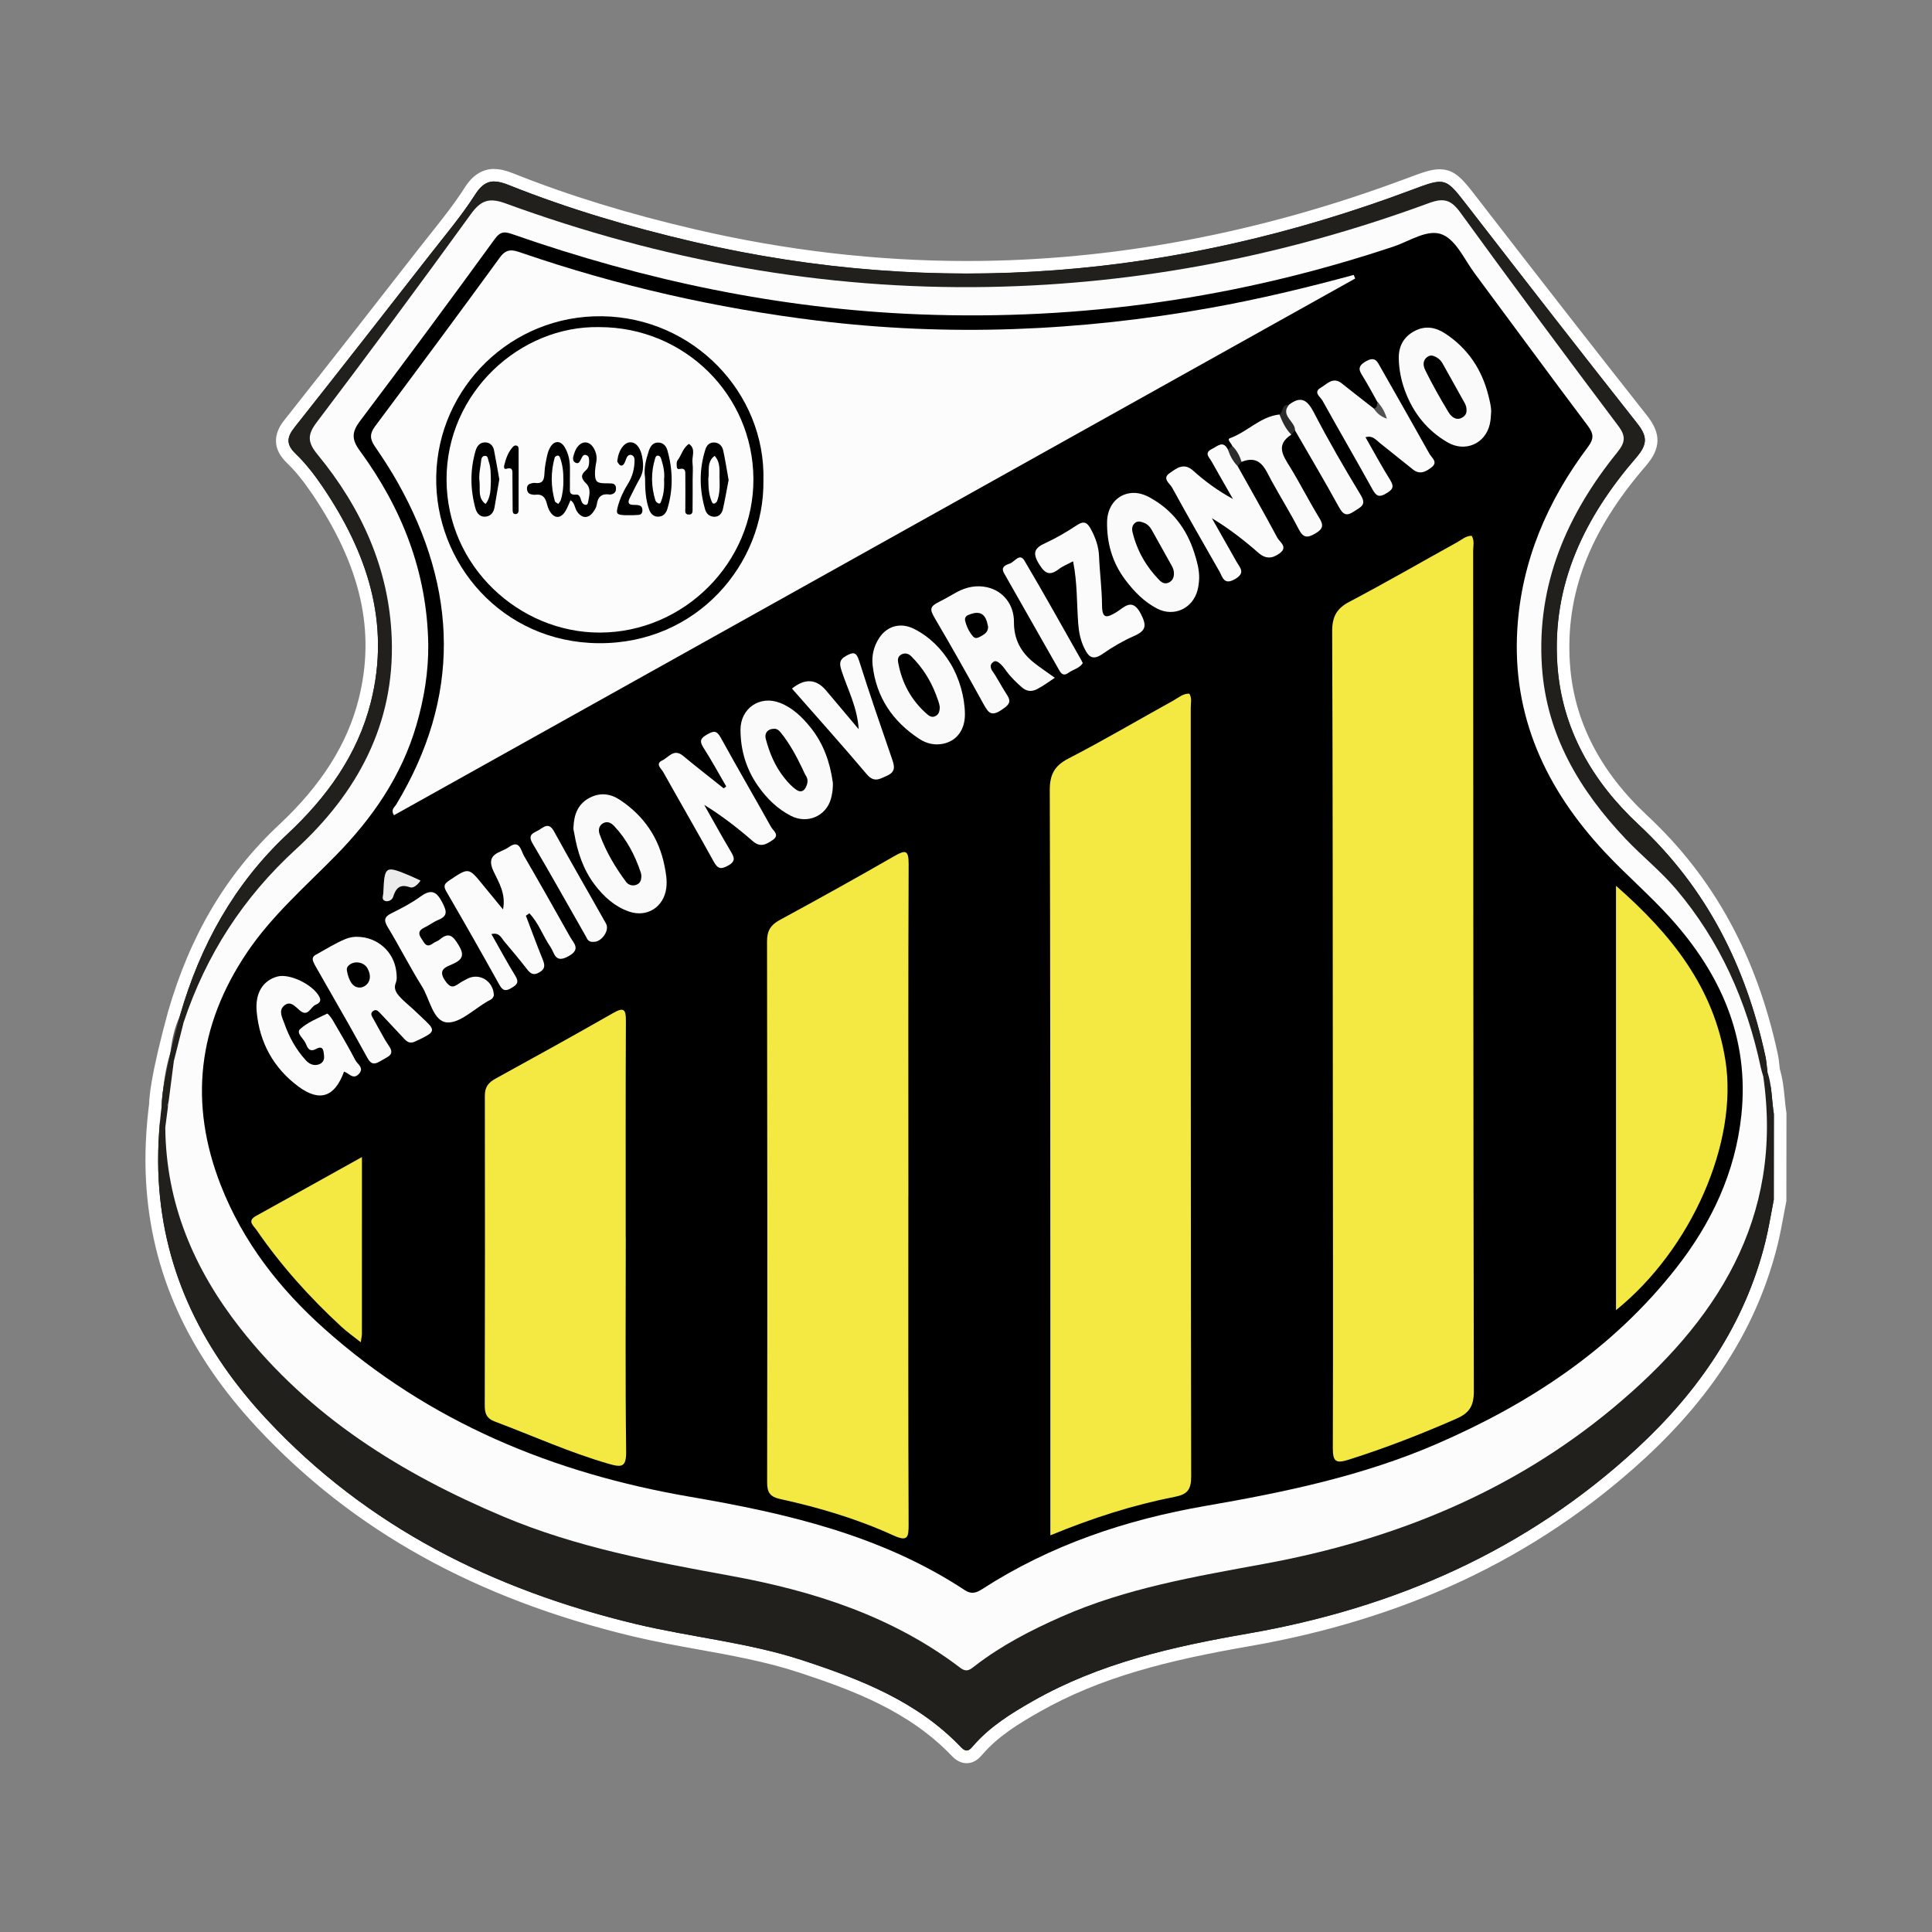 <?xml version="1.0" encoding="UTF-8"?>
<svg id="Camada_1" data-name="Camada 1" xmlns="http://www.w3.org/2000/svg" viewBox="0 0 610 610">
  <rect x="0" y="0" width="610" height="610" fill="#808080" stroke="none"/>
  <defs>
    <style>
      .cls-1, .cls-2, .cls-3, .cls-4, .cls-5, .cls-6, .cls-7, .cls-8, .cls-9, .cls-10, .cls-11, .cls-12, .cls-13 {
        stroke-width: 0px;
      }

      .cls-2 {
        fill: #61605f;
      }

      .cls-3 {
        fill: #2d2d2d;
      }

      .cls-4 {
        fill: #fff;
      }

      .cls-5 {
        fill: #f4e843;
      }

      .cls-6 {
        fill: #fafafa;
      }

      .cls-7 {
        fill: #21201d;
      }

      .cls-8 {
        fill: #2c2c2c;
      }

      .cls-9 {
        fill: #ebebeb;
      }

      .cls-10 {
        fill: #fbfbfb;
      }

      .cls-11 {
        fill: #5b5a58;
      }

      .cls-12 {
        fill: #525252;
      }

      .cls-13 {
        fill: #fcfcfc;
      }
    </style>
  </defs>
  <g>
    <g>
      <path class="cls-7" d="M305.21,554.67c-1.1,0-2.14-.53-3.18-1.61-13.83-14.51-31.97-21.29-49.36-27-10.32-3.38-21.2-5.35-31.73-7.24-6.82-1.23-13.86-2.5-20.74-4.15-49.15-11.79-87.59-33.14-117.52-65.26-21.66-23.25-32.97-48.29-34.57-76.53-.45-7.93-.09-16.2,1.1-25.28l.34-2.57,2.4.98c3.89,1.58,3.6,4.82,3.43,6.76-.06.72-.12,1.41,0,1.86l.06.24v.25c.21,21.81,7.35,41.64,21.84,60.62,18.45,24.16,43.42,42.66,78.56,58.22,23.16,10.25,48.1,15.45,71.6,19.53,31.57,5.49,55.53,14.56,75.38,28.54,1,.7,1.8,1.03,2.51,1.03s1.45-.31,2.37-.97c19.81-14.3,43.59-23.37,74.85-28.56,36.13-6,64.15-14.7,88.17-27.39,27.46-14.51,48.16-31.47,63.28-51.85,14.93-20.13,21.67-40.71,20.61-62.89-.05-1.08-.25-2.19-.46-3.37-.47-2.66-1.01-5.68.23-8.81l.04-.11.06-.11c.7-1.28,1.77-2.12,3.1-2.44l1.8-.43.57,1.76c.98,3.02,1.27,6.08,1.55,9.05.15,1.56.29,3.04.53,4.52l.02.16-.03,27.41-.04.19c-.27,1.38-.53,2.75-.78,4.13-.55,3-1.12,6.09-1.87,9.13-6.08,24.61-19.51,46.27-41.06,66.23-33.61,31.1-74.19,50.43-124.08,59.08-25.99,4.51-47.34,9.81-67.05,21.02-6.39,3.63-13.05,7.67-18.2,13.56l-.16.18c-.79.91-1.88,2.16-3.58,2.16Z"/>
      <path class="cls-4" d="M558.06,338.48c1.4,4.31,1.31,8.85,2.01,13.27-.01,9.02-.02,18.04-.03,27.06-.87,4.39-1.56,8.83-2.63,13.17-6.44,26.1-21.07,47.27-40.48,65.24-34.88,32.28-76.59,50.52-123.07,58.58-23.52,4.08-46.67,9.29-67.7,21.25-6.82,3.88-13.48,7.99-18.72,13.98-.73.83-1.38,1.66-2.23,1.66-.49,0-1.05-.28-1.73-.99-13.8-14.48-31.75-21.47-50.19-27.52-17.15-5.62-35.17-7.25-52.62-11.44-44.81-10.75-84.72-30.54-116.53-64.68-19.76-21.21-32.37-45.84-34.03-75.28-.47-8.32,0-16.63,1.09-24.9,3.72,1.51,1.6,4.82,2.25,7.27.21,23.19,8.31,43.57,22.25,61.81,20.79,27.22,48.45,45.16,79.34,58.83,23.05,10.21,47.41,15.39,72.07,19.67,26.63,4.63,52.15,12.41,74.57,28.2,1.3.91,2.47,1.4,3.66,1.4s2.27-.44,3.54-1.35c22.14-15.98,47.51-23.81,74.01-28.21,30.91-5.13,60.92-12.88,88.78-27.6,24.86-13.13,47.05-29.64,63.96-52.43,14.09-19,22.16-40.1,21-64.18-.18-3.78-1.89-7.52-.37-11.35.4-.74.98-1.25,1.81-1.45M560.73,333.73l-3.6.86c-1.9.45-3.42,1.64-4.39,3.43l-.12.21-.09.23c-1.45,3.66-.83,7.12-.34,9.9.2,1.11.39,2.16.43,3.12,1.04,21.71-5.57,41.86-20.21,61.6-14.94,20.14-35.42,36.91-62.61,51.28-23.83,12.59-51.65,21.23-87.57,27.19-31.57,5.24-55.63,14.43-75.69,28.91-.61.44-1.02.59-1.2.59-.1,0-.48-.05-1.36-.67-20.11-14.16-44.32-23.33-76.19-28.87-23.38-4.06-48.18-9.23-71.14-19.39-34.82-15.42-59.54-33.72-77.78-57.6-14.22-18.62-21.23-38.05-21.43-59.42v-.5s-.13-.48-.13-.48c-.02-.17.03-.77.06-1.17.17-1.99.58-6.64-4.67-8.78l-4.8-1.95-.67,5.14c-1.21,9.2-1.57,17.59-1.12,25.65,1.63,28.73,13.11,54.18,35.1,77.78,30.21,32.42,68.97,53.96,118.52,65.85,6.93,1.66,14,2.94,20.85,4.17,10.46,1.89,21.27,3.84,31.46,7.18,17.15,5.62,35.03,12.3,48.54,26.48,1.41,1.48,2.97,2.23,4.62,2.23,2.61,0,4.16-1.78,5.08-2.85l.15-.17c4.94-5.65,11.45-9.59,17.68-13.13,19.46-11.07,40.62-16.31,66.4-20.79,24.16-4.19,46.67-11.1,66.89-20.52,21.4-9.98,40.99-23.12,58.21-39.06,21.85-20.22,35.48-42.21,41.65-67.22.76-3.08,1.34-6.21,1.9-9.23.25-1.38.51-2.75.78-4.12l.08-.38v-.39s.03-27.06.03-27.06v-.32s-.05-.31-.05-.31c-.23-1.41-.36-2.86-.51-4.39-.29-3.07-.6-6.25-1.64-9.48l-1.14-3.52h0Z"/>
    </g>
    <g>
      <path class="cls-7" d="M51.63,352.44c-.71,0-1.37-.33-1.81-.91-1.69-2.21.05-12.8,5.15-31.49,6.89-23.88,18.17-42.9,34.5-58.17,13.63-12.74,22.04-26.05,25.73-40.68,5.54-22,.79-43.08-14.94-66.33-2.84-4.19-5.53-7.5-8.24-10.11-4.64-4.47-2.83-8.14-.46-11.14,14.68-18.53,29.47-37.5,42.53-54.24,1.13-1.46,2.29-2.9,3.44-4.35,3.74-4.71,7.61-9.57,10.85-14.65,2.2-3.45,4.65-5.06,7.69-5.06,1.53,0,3.19.39,5.39,1.27,17.46,6.97,36.38,12.79,57.84,17.78,28.52,6.63,57.46,10,85.99,10,46.16,0,93.09-8.81,139.5-26.18l.16-.06c4.52-1.69,7.25-2.71,9.6-2.71,3.92,0,5.9,2.56,10.23,8.15l.26.34c20.86,26.96,37.84,48.73,53.46,68.51,3.96,5.01,3.86,8.52-.35,13.39-17.95,20.76-25.93,41.68-24.4,63.95,1.26,18.31,9.67,34.84,25,49.14,20.74,19.33,34.03,43.62,40.65,74.25.26,1.21.38,2.41.5,3.57.05.51.1,1.02.17,1.52l.12.95-2.79,2.89-1.14-.3c-3.34-.89-3.7-3.8-3.89-5.36-.04-.34-.08-.67-.15-.99-4.32-19.42-12.39-36.44-23.98-50.6-3.44-4.2-7.43-8.07-11.3-11.82-2.58-2.5-5.25-5.09-7.77-7.78-13.18-14.11-21.12-28.75-24.27-44.77-3.49-17.74-1.14-35.86,7-53.85,4.19-9.27,9.41-17.69,15.51-25.02,1.97-2.37,1.97-3.72.02-6.29-8.2-10.78-16.35-21.87-24.24-32.6-7.64-10.39-15.54-21.13-23.46-31.57l-.13-.17c-2.6-3.43-3.3-4.23-4.26-4.23s-2.48.52-4.92,1.38c-26.94,9.5-53.72,16.39-79.61,20.48-13.76,2.18-29.8,4.51-45.94,4.7-2.23.03-4.43.24-6.76.48-2.48.25-5.05.5-7.65.5-42.29-.05-84.41-6.1-125.24-17.98-8.63-2.51-17.8-5.27-26.74-8.88-1.08-.44-2-.65-2.81-.65-1.09,0-2.45.33-4.22,2.78-10.87,15.11-22.18,30.27-33.12,44.94-5.11,6.85-10.23,13.71-15.31,20.58-1.96,2.64-1.82,4.27.6,7.24,10.39,12.75,17.64,27.71,21.57,44.48,4.7,20.05,1.46,39.54-9.89,59.6-3.92,6.93-8.93,13.45-14.9,19.39-1.38,1.38-2.77,2.74-4.17,4.1-4.22,4.13-8.58,8.41-12.51,12.92-7.79,8.96-14.11,19.78-20.51,35.1-.18.44-.34.9-.5,1.37-.54,1.57-1.19,3.47-2.86,4.86-.56,6.94-1.65,13.73-3.08,19.22-2.36,9.1-4.03,9.1-5.13,9.1Z"/>
      <path class="cls-4" d="M156.05,57.33c1.36,0,2.88.42,4.65,1.13,18.88,7.54,38.32,13.26,58.13,17.87,29.06,6.76,57.87,10.05,86.44,10.05,47.37,0,94.08-9.04,140.2-26.31,4.42-1.66,7.05-2.65,9.06-2.65,3.01,0,4.65,2.21,8.91,7.71,17.73,22.91,35.52,45.78,53.47,68.52,3.21,4.07,3.41,6.55-.29,10.84-16.15,18.68-26.64,39.81-24.89,65.39,1.4,20.41,11.18,36.99,25.63,50.46,21.58,20.12,33.94,44.86,40.06,73.21.35,1.61.43,3.28.64,4.92-.44.45-.87.9-1.31,1.35-2.58-.69-2.21-3.08-2.61-4.85-4.22-19.01-12.01-36.33-24.39-51.43-5.82-7.1-12.9-13.01-19.15-19.7-11.7-12.53-20.44-26.85-23.77-43.79-3.58-18.18-.76-35.79,6.86-52.64,4-8.85,9.02-17.11,15.22-24.57,2.63-3.17,2.5-5.58.07-8.78-16.13-21.22-31.59-42.93-47.7-64.17-2.82-3.72-3.9-5.19-5.98-5.19-1.28,0-2.93.56-5.59,1.5-25.83,9.11-52.21,16.12-79.26,20.39-15.12,2.39-30.29,4.5-45.65,4.68-4.8.06-9.55.98-14.39.98-.01,0-.03,0-.04,0-42.4-.05-83.93-6.05-124.64-17.9-8.96-2.61-17.89-5.31-26.55-8.82-1.31-.53-2.48-.8-3.56-.8-2.27,0-4.1,1.19-5.84,3.61-15.86,22.04-32.26,43.68-48.42,65.5-2.79,3.77-2,6.43.65,9.69,10.49,12.87,17.39,27.5,21.17,43.67,4.86,20.77.61,39.97-9.68,58.16-3.95,6.98-8.85,13.27-14.57,18.96-5.66,5.64-11.52,11.09-16.77,17.13-9.2,10.58-15.49,22.82-20.85,35.64-.88,2.1-1.19,4.58-3.43,5.91-1.21,16.27-4.94,27.4-6.29,27.4-1.19,0-.54-8.6,5.27-29.87,6.35-22.02,17.06-41.45,33.94-57.24,12.39-11.59,22.1-24.97,26.3-41.65,6.32-25.12-1.27-47.31-15.22-67.94-2.51-3.71-5.3-7.34-8.51-10.43-3.17-3.05-2.78-5.3-.28-8.46,14.26-18.01,28.4-36.13,42.54-54.25,4.92-6.3,10.11-12.44,14.4-19.15,1.89-2.96,3.73-4.13,6-4.13M156.05,53.33c-5.56,0-8.43,4.5-9.37,5.98-3.19,4.99-7.02,9.82-10.73,14.48-1.15,1.45-2.31,2.9-3.45,4.36-13.04,16.72-27.83,35.68-42.52,54.23-1.47,1.85-5.93,7.49.64,13.82,2.61,2.51,5.22,5.72,7.97,9.79,15.39,22.74,20.05,43.31,14.66,64.72-3.58,14.24-11.81,27.23-25.15,39.7-16.6,15.52-28.07,34.84-35.05,59.05v.03s-.02.03-.02.03c-2.46,9.03-4.26,16.73-5.18,22.28-1.2,7.22-.8,9.42.37,10.95.82,1.08,2.06,1.7,3.4,1.7,3.23,0,5.01-2.67,7.07-10.59,1.4-5.39,2.48-12,3.07-18.78,1.62-1.64,2.29-3.62,2.82-5.16.15-.45.3-.88.45-1.24,6.31-15.11,12.53-25.77,20.17-34.56,3.87-4.46,8.21-8.7,12.4-12.81,1.4-1.37,2.79-2.73,4.18-4.11,6.09-6.07,11.22-12.74,15.22-19.82,11.61-20.52,14.91-40.48,10.09-61.04-4-17.07-11.39-32.3-21.97-45.29-2.05-2.51-1.78-3.11-.54-4.78,5.08-6.87,10.28-13.83,15.3-20.57,10.95-14.67,22.26-29.85,33.15-44.98,1.4-1.95,2.21-1.95,2.59-1.95.54,0,1.23.17,2.06.5,9.03,3.65,18.25,6.42,26.93,8.95,41.01,11.93,83.31,18.01,125.75,18.06,2.75,0,5.36-.26,7.89-.51,2.29-.23,4.44-.44,6.59-.47,16.28-.19,32.4-2.54,46.23-4.72,26.01-4.11,52.91-11.03,79.96-20.57,1.5-.53,3.35-1.18,4.12-1.26.55.46,1.69,1.97,2.8,3.43l.13.17c7.92,10.43,15.81,21.17,23.45,31.56,7.89,10.73,16.05,21.82,24.25,32.61,1.43,1.88,1.34,2.23.04,3.8-6.21,7.47-11.53,16.04-15.79,25.48-8.31,18.38-10.71,36.9-7.14,55.06,3.23,16.39,11.33,31.35,24.78,45.74,2.55,2.72,5.23,5.33,7.83,7.85,4,3.88,7.78,7.54,11.14,11.65,11.56,14.11,19.27,30.39,23.58,49.77.04.18.08.48.12.8.2,1.59.72,5.81,5.36,7.05l2.27.61,1.63-1.69,1.31-1.35,1.33-1.38-.24-1.9c-.06-.49-.11-.98-.16-1.48-.12-1.21-.25-2.47-.54-3.78-6.71-31.05-20.2-55.68-41.24-75.29-14.95-13.93-23.15-30.02-24.37-47.81-1.51-22.02,6.09-41.88,23.92-62.5,4.82-5.58,4.94-10.2.41-15.94-15.6-19.77-32.59-41.53-53.44-68.49l-.26-.34c-4.45-5.76-6.91-8.93-11.81-8.93-2.71,0-5.57,1.07-10.3,2.84l-.16.06c-46.18,17.29-92.88,26.06-138.8,26.06-28.38,0-57.16-3.35-85.54-9.94-21.36-4.97-40.18-10.75-57.55-17.69-2.45-.98-4.34-1.41-6.13-1.41h0Z"/>
    </g>
  </g>
  <path class="cls-2" d="M52.23,355.95c-1.21-2.59.97-5.6-1.02-8.09.29-5.29,1.02-10.5,2.6-15.57,1.21.53,1.75,1.57,2.1,2.76.14,6.21-1.69,12.25-1.7,18.46,0,1.11-.55,2.25-1.97,2.43Z"/>
  <path class="cls-11" d="M54.95,334.78c-.38-.83-.77-1.66-1.15-2.49.49-4.05,1.34-8.01,3.1-11.73.32.76.14,1.76,1.1,2.2,1.34,4.6-.02,8.52-3.04,12.02Z"/>
  <g>
    <path class="cls-7" d="M560.07,351.75c-.01,9.02-.02,18.04-.03,27.06-.87,4.39-1.56,8.83-2.63,13.17-6.44,26.1-21.07,47.27-40.48,65.24-34.88,32.28-76.59,50.52-123.07,58.58-23.52,4.08-46.67,9.29-67.7,21.25-6.82,3.88-13.48,7.99-18.72,13.98-1.15,1.32-2.1,2.61-3.95.67-13.8-14.48-31.75-21.47-50.19-27.52-17.15-5.62-35.17-7.25-52.62-11.44-44.81-10.75-84.72-30.54-116.53-64.68-19.76-21.21-32.37-45.84-34.03-75.28-.47-8.32,0-16.63,1.09-24.9,3.72,1.51,1.6,4.82,2.25,7.27.21,23.19,8.31,43.57,22.25,61.81,20.79,27.22,48.45,45.16,79.34,58.83,23.05,10.21,47.41,15.39,72.07,19.67,26.63,4.63,52.15,12.41,74.57,28.2,2.53,1.78,4.6,1.92,7.2.05,22.14-15.98,47.51-23.81,74.01-28.21,30.91-5.13,60.92-12.88,88.78-27.6,24.86-13.13,47.05-29.64,63.95-52.43,14.09-19,22.16-40.1,21-64.18-.18-3.78-1.89-7.52-.37-11.35.4-.74.98-1.25,1.81-1.45,1.4,4.31,1.31,8.85,2.01,13.27Z"/>
    <path class="cls-7" d="M558.06,338.48c-.44.45-.87.9-1.31,1.35-2.58-.69-2.21-3.08-2.61-4.85-4.22-19.01-12.01-36.33-24.39-51.43-5.82-7.1-12.9-13.01-19.15-19.7-11.7-12.53-20.44-26.85-23.77-43.79-3.58-18.18-.76-35.79,6.86-52.64,4-8.85,9.02-17.11,15.22-24.57,2.63-3.17,2.5-5.58.07-8.78-16.13-21.22-31.59-42.93-47.7-64.17-4.56-6.01-4.58-6.15-11.57-3.69-25.83,9.11-52.21,16.12-79.26,20.39-15.12,2.39-30.29,4.5-45.65,4.68-4.81.06-9.57.98-14.43.98-42.4-.05-83.93-6.05-124.64-17.9-8.96-2.61-17.89-5.31-26.55-8.82-4.08-1.65-6.83-.74-9.4,2.82-15.86,22.04-32.26,43.68-48.42,65.5-2.79,3.77-2,6.43.65,9.69,10.49,12.87,17.39,27.5,21.17,43.67,4.86,20.77.61,39.97-9.68,58.16-3.95,6.98-8.86,13.27-14.57,18.96-5.66,5.64-11.52,11.09-16.77,17.13-9.2,10.58-15.49,22.82-20.85,35.64-.88,2.1-1.19,4.58-3.43,5.91-2.27,30.58-13.43,43-1.02-2.47,6.35-22.02,17.06-41.45,33.94-57.24,12.39-11.59,22.1-24.97,26.3-41.65,6.32-25.12-1.26-47.31-15.22-67.94-2.51-3.71-5.3-7.34-8.51-10.43-3.17-3.05-2.78-5.3-.28-8.46,14.26-18.01,28.4-36.13,42.54-54.25,4.92-6.3,10.11-12.44,14.4-19.15,3.02-4.73,5.91-4.9,10.65-3,18.87,7.54,38.32,13.26,58.13,17.87,77.25,17.96,152.7,11.42,226.64-16.26,11.03-4.13,10.86-4.12,17.97,5.07,17.73,22.91,35.52,45.78,53.47,68.52,3.21,4.07,3.41,6.55-.3,10.84-16.15,18.68-26.64,39.81-24.89,65.39,1.4,20.41,11.18,36.99,25.63,50.46,21.58,20.12,33.94,44.86,40.06,73.21.35,1.61.43,3.28.64,4.92Z"/>
  </g>
  <path class="cls-13" d="M54.95,334.78c1.01-4.01,2.03-8.01,3.04-12.02,7.09-21.26,18.77-39.37,35.42-54.61,19.33-17.7,31.21-39.46,30.28-66.41-.76-22.05-9.52-41.32-23.42-58.22-3.07-3.73-3.36-6.11-.33-10.11,16.47-21.77,32.73-43.7,48.73-65.81,3.19-4.41,5.81-5.26,10.98-3.37,49.24,17.99,100.07,27.32,152.56,26.37,47.82-.86,94.18-10,139.05-26.51,4.54-1.67,6.9-1.02,9.77,2.94,16.43,22.63,33.1,45.08,49.91,67.43,2.55,3.39,2.15,5.33-.38,8.45-15.89,19.66-25.45,41.71-23.72,67.53,1.45,21.67,11.92,39.13,26.49,54.5,5.15,5.43,11.05,10.12,15.91,15.86,13.86,16.39,22.27,35.35,26.69,56.21.2.96.52,1.89.79,2.83,6.5,45.05-14.9,77.67-47.52,104.79-31.97,26.58-69.38,41.66-109.99,49.12-21.77,4-43.58,7.67-64.04,16.69-9.63,4.25-18.92,9.04-27.28,15.48-1.49,1.15-2.6,2.26-4.69.67-21.48-16.34-46.41-24.29-72.5-29.05-24.4-4.45-48.74-9-71.77-18.7-32.21-13.57-61.22-31.6-83.11-59.53-14.57-18.59-23.44-39.37-23.63-63.36.91-7.05,1.82-14.11,2.73-21.16Z"/>
  <path class="cls-1" d="M135.21,203.34c-.37-22.76-8.32-42.91-21.62-61.05-2.69-3.67-2.5-5.95.14-9.44,14.34-19,28.5-38.15,42.5-57.4,1.82-2.5,3.19-2.34,5.63-1.49,41.56,14.53,84.21,23.56,128.29,25.29,51.28,2.01,101.23-5.16,149.9-21.43,5.14-1.72,10.89-5.78,15.54-3.68,4.28,1.93,6.81,7.84,9.97,12.11,11.91,16.04,23.7,32.16,35.72,48.12,1.93,2.57,2.05,4.14.06,6.79-12.76,17-20.92,35.93-22.26,57.33-1.73,27.67,9.06,50.65,27.52,70.45,6.69,7.18,14.22,13.6,20.79,20.88,15.94,17.66,25.02,38.04,22.41,62.38-1.93,18.03-9.39,33.89-20.48,48.05-20.01,25.56-46.14,42.83-75.62,55.61-23.4,10.15-48.08,15.28-73.03,19.6-25.14,4.35-49,12.34-70.58,26.29-1.85,1.19-3.39,1.68-5.44.33-26.34-17.35-56.21-24.26-86.72-29.49-43.14-7.4-82.41-23.51-115.45-52.99-14.23-12.69-25.72-27.42-32.74-45.31-10.19-25.97-7.3-50.52,8.3-73.63,7.81-11.57,18.29-20.68,27.96-30.53,11.6-11.82,20.78-25.08,25.47-41.17,2.44-8.37,3.84-16.85,3.75-25.6Z"/>
  <path class="cls-13" d="M427.88,87.94c-101.15,56.48-202.3,112.96-303.47,169.45-1.14-1.74.15-2.5.68-3.37,20.42-33.84,19.57-67.77.43-101.76-2.2-3.91-4.67-7.68-7.21-11.39-1.52-2.22-1.62-3.96.09-6.24,13.25-17.74,26.46-35.52,39.49-53.42,2.17-2.97,4.24-2.26,6.87-1.35,30.31,10.4,61.38,17.45,93.21,21.36,41.51,5.1,82.76,3.37,123.85-3.95,15.37-2.74,30.53-6.37,45.6-10.47.15.38.31.75.46,1.13Z"/>
  <path class="cls-5" d="M464.67,169.17c.93,1.56.46,3.24.46,4.82.05,88.44.03,176.89.21,265.33,0,4.56-1.38,6.8-5.48,8.6-11.14,4.89-22.42,9.28-34.02,12.95-3.95,1.25-5.04.73-5.02-3.64.12-38.31.02-76.62,0-114.93-.04-47.64-.01-95.27-.21-142.91-.02-4.59,1.33-7.24,5.47-9.41,11.49-6.04,22.73-12.55,34.09-18.83,1.41-.78,2.67-2,4.51-1.99Z"/>
  <path class="cls-5" d="M331.63,484.75c0-23.34,0-45.81,0-68.28-.02-55.62,0-111.24-.18-166.85-.02-4.95,1.36-7.8,5.91-10.14,11.23-5.79,22.13-12.23,33.2-18.35,1.54-.85,2.94-2.19,4.95-2.12.89,1.42.45,2.93.45,4.35.03,80.93-.02,161.86.14,242.79,0,4.2-1.2,5.68-5.2,6.46-13.23,2.58-26.03,6.7-39.25,12.14Z"/>
  <path class="cls-5" d="M286.8,377.82c0,34.47-.06,68.95.08,103.42.02,4.17-.24,5.64-4.89,3.51-11.38-5.19-23.36-8.76-35.57-11.43-3.14-.69-4.22-1.92-4.21-5.27.1-56.96.07-113.91-.03-170.87,0-3.27,1.12-5.13,3.98-6.69,12.14-6.59,24.22-13.29,36.19-20.18,3.58-2.06,4.55-1.93,4.54,2.57-.15,34.97-.08,69.95-.08,104.92Z"/>
  <path class="cls-5" d="M197.58,390.75c0,22.47-.17,44.95.12,67.42.07,5.1-1.34,5.22-5.58,3.99-12.34-3.57-24.01-8.86-35.99-13.37-2.5-.94-3.08-2.53-3.08-4.97.07-32.63.1-65.26.03-97.89,0-2.79,1.18-4.16,3.43-5.4,12.39-6.81,24.77-13.64,37.04-20.66,3.37-1.93,4.09-1.27,4.07,2.44-.11,22.81-.06,45.61-.06,68.42Z"/>
  <path class="cls-5" d="M510.23,413.66v-133.98c17.47,15.29,30.93,32.13,34.55,55.16,4.06,25.76-10.69,59.56-34.55,78.82Z"/>
  <path class="cls-5" d="M114.28,365.32c0,19.27,0,37.55-.01,55.83,0,.61-.16,1.23-.36,2.65-2.33-1.86-4.32-3.25-6.09-4.88-10.06-9.27-19.16-19.39-26.91-30.68-.88-1.28-2.97-2.73-.1-4.32,10.88-6,21.72-12.07,33.47-18.6Z"/>
  <path class="cls-10" d="M166.05,289.14c1.74,4.57,3.42,9.17,5.26,13.7.7,1.74.99,2.98-1,4.16-1.99,1.18-2.93.29-4.06-1.17-2.24-2.89-4.59-5.71-6.96-8.5-1-1.17-1.62-3.05-4.13-2.4,2.55,4.48,4.93,8.92,7.56,13.2,1.22,1.98.56,2.74-1.16,3.77-1.81,1.08-2.76,1.05-3.88-.95-5.49-9.88-11.08-19.71-16.76-29.48-1.02-1.75-.61-2.45.93-3.48,6.13-4.11,6.09-4.17,10.61,1.4,1.96,2.42,3.95,4.82,6.36,7.75.98-4.95-1.37-8.59-3-12.04-2.71-5.74,2.27-5.78,4.83-7.63,3.45-2.5,3.79,1.04,4.78,2.74,4.93,8.48,9.76,17.02,14.55,25.57,1.17,2.08,3.55,3.95-.59,6.19-4.22,2.29-4.29-1.1-5.59-2.98-2.37-3.44-3.73-7.59-6.67-10.63-.37.26-.74.52-1.11.78Z"/>
  <path class="cls-10" d="M390.76,147.17c4.2,7.53,8.48,15.01,12.54,22.61.74,1.4,3.5,2.91.69,4.95-2.28,1.65-4.34,1.85-6.68-.2-4.49-3.93-9.21-7.61-14.68-10.92,2.59,4.57,5.18,9.13,7.76,13.7,1.08,1.91,3,3.53-.45,5.53-3.53,2.04-3.9-.63-4.95-2.46-5.03-8.79-10.06-17.57-14.93-26.45-.7-1.28-3.24-2.82-.81-4.51,2.2-1.53,4.47-3.52,7.49-.8,3.75,3.38,7.86,6.37,12.55,8.93-2.26-3.95-4.53-7.89-6.76-11.86-.73-1.3-2.47-2.67.13-3.94,1.77-.86,3.53-2.86,5.07.26,2.16,1.05,2.65,3.07,3.04,5.16Z"/>
  <path class="cls-10" d="M434.91,126.94c-1.47-2.6-2.86-5.24-4.42-7.78-1.19-1.94-2.27-3.31.71-5.04,3.02-1.75,3.65.04,4.73,1.94,5.15,9.09,10.35,18.16,15.44,27.29.68,1.22,2.77,2.53.61,4.21-1.78,1.38-3.68,2.41-5.85.68-3.51-2.79-7-5.6-10.5-8.4-1.25-1-2.31-2.47-4.49-1.78,2.62,4.58,5.08,9.17,7.84,13.58,1.38,2.22.56,3.03-1.33,4.16-2.04,1.22-3.04,1-4.22-1.13-5.22-9.44-10.65-18.76-15.88-28.19-.64-1.16-3.04-2.62-.55-4.06,1.96-1.13,3.86-3.58,6.63-1.38,3.37,2.69,6.78,5.33,10.18,7.99.63.17,1.22.48,1.88.51-.29-.86.06-1.9-.76-2.6Z"/>
  <path class="cls-10" d="M229.29,248.3c-2.39-4.11-4.65-8.3-7.22-12.29-1.4-2.18-.71-3.03,1.26-4.15,1.95-1.11,2.95-1.29,4.21,1,5.2,9.47,10.66,18.8,15.91,28.24.65,1.18,2.88,2.52.5,4.13-1.96,1.33-3.83,2.47-6.23.38-4.76-4.13-9.73-8.01-15.38-11.49,2.77,4.88,5.47,9.79,8.33,14.61,1.14,1.92,1.79,3.17-.85,4.61-2.38,1.3-3.29.85-4.51-1.37-5.22-9.46-10.65-18.8-15.92-28.23-.6-1.07-2.6-2.57-.31-3.64,1.99-.93,3.66-3.88,6.56-1.48,4.22,3.5,8.55,6.86,12.84,10.28.27-.2.55-.39.82-.59Z"/>
  <path class="cls-10" d="M108.62,338.35c-2.9,7.99-7.65,9.72-14.41,4.7-7.86-5.84-12.3-13.91-13.17-23.69-.52-5.88,2-9.76,6.49-11.02,3.89-1.09,11.26,2.53,13.27,6.32.9,1.69-.39,2.24-1.25,2.64-1.55.72-2.29,3.9-4.86,1.76-1.49-1.23-3.01-3.33-5.06-1.47-1.77,1.61-.47,3.74.17,5.59,1.5,4.29,3.67,8.2,6.73,11.56,1.02,1.13,2.41,1.86,4.03,1.36,1.27-.39,1.91-1.39,1.76-2.68-.17-1.39-.1-3.52-2.48-2.25-2.14,1.15-2.74-.31-3.28-1.65-.64-1.58-3.19-3.34-1.81-4.6,2.38-2.16,5.59-3.43,8.55-4.88.21-.1,1.31,1.3,1.79,2.12,2.43,4.17,4.89,8.32,7.12,12.59.66,1.26,2.82,2.38,1.15,4.27-1.84,2.07-3.2-.22-4.75-.68Z"/>
  <path class="cls-10" d="M155.94,314.32c-.1.19-.25.67-.56.97-.34.34-.84.52-1.27.76-4.35,2.45-8.87,7.08-12.99,6.76-4.43-.35-5.4-7.42-7.96-11.49-3.8-6.05-7.01-12.47-10.73-18.58-1.4-2.31-1.01-3.31,1.27-4.44,3.12-1.55,6.26-3.19,9.07-5.23,3.54-2.57,5.18-1.48,6.99,2.09,1.34,2.64,1.57,4.07-1.38,5.29-1.53.63-2.87,1.69-4.37,2.41-1.74.83-2.1,1.79-.96,3.46.95,1.39,1.5,3.14,3.66,1.54.66-.49,1.54-.71,2.16-1.24,2.93-2.49,4.23-.99,5.9,1.74,1.89,3.08,1.39,4.58-1.77,5.99-2.07.93-4.95,1.66-2.46,5.28,1.41,2.05,2.39,2.35,4.24.99.8-.59,1.72-1.01,2.59-1.5,3.82-2.15,8.45.51,8.56,5.19Z"/>
  <path class="cls-10" d="M338.8,177.23c-1.61.86-3.18,1.46-4.46,2.44-2.94,2.24-4.44,1.46-6.32-1.65-2.1-3.47-1.42-4.98,2.01-6.54,3.46-1.58,6.77-3.54,9.95-5.64,2.34-1.55,3.35-.84,4.52,1.36,1.43,2.69,2.39,5.4,2.51,8.48.21,5.14.91,10.28.94,15.42.03,4.39,1.51,4.01,4.51,2.2,2.47-1.49,5.01-4.79,7.75.53,1.92,3.73,1.63,5.3-2.1,6.95-3.47,1.54-6.83,3.47-9.94,5.65-3.13,2.19-4.48,1.03-5.87-1.89-1.18-2.47-1.67-4.99-1.87-7.66-.48-6.44-.26-12.94-1.62-19.65Z"/>
  <path class="cls-10" d="M250.05,217.41q6.12-4.93,10.77.6c3.27,3.88,6.54,7.76,10.3,12.23-.46-7.03-3.46-12.49-5.34-18.26-.71-2.17-1.01-3.61,1.38-4.91,2.25-1.23,3.19-1.3,4.09,1.55,3.29,10.43,6.87,20.78,10.44,31.13.77,2.25,1.11,3.92-1.62,5.17-2.38,1.09-4.12,2.24-6.42-.48-7.72-9.13-15.7-18.03-23.59-27.02Z"/>
  <path class="cls-6" d="M389.04,140.75c-.28-.83-1.78-2.01-.7-2.4,5.48-1.96,9.57-6.82,15.63-7.48,2.53,1.37,3.31,3.76,3.74,6.36-5.08,3.29-2.58,6.68-.34,10.33,3.2,5.23,5.96,10.72,9.16,15.94,1.44,2.36,1.24,3.48-1.23,4.94-2.62,1.56-3.87,1.34-5.29-1.43-2.65-5.15-5.73-10.08-8.52-15.17-2.08-3.81-3.55-8.4-9.5-6.01-1.94-1.15-2.61-3.04-2.96-5.1Z"/>
  <path class="cls-6" d="M406.89,127.85c3.83-2.98,5.86-1.64,7.98,2.45,4.58,8.85,9.6,17.49,14.77,26.02,1.94,3.19-.06,3.75-2.02,5.08-2.34,1.6-3.46,1.27-4.86-1.27-4.46-8.16-9.23-16.16-13.87-24.22-2.49-2.23-4.94-4.48-1.99-8.05Z"/>
  <path class="cls-6" d="M341.86,209.35c-.96,1.65-3.05,2-4.54,3.1-1.21.89-2.07.6-2.81-.69-5.81-10.25-11.63-20.49-17.47-30.73-1.23-2.16.66-2.68,1.87-3.13,1.44-.53,3.06-3.38,4.52-.92,6.18,10.42,12.05,21.02,18.03,31.56.08.14.15.3.4.81Z"/>
  <path class="cls-6" d="M187.81,297.35c-2.14.29-2.36-.87-2.8-1.64-5.62-9.8-11.1-19.69-16.86-29.41-1.75-2.95.5-3.32,2.03-4.26,1.63-1,3.14-2.47,4.74.45,5.35,9.77,10.96,19.39,16.41,29.11,1.23,2.19-1.38,5.6-3.52,5.75Z"/>
  <path class="cls-9" d="M132.78,278.04c-.91,1.33-2.24,2.5-3.33,2.11-3.26-1.16-4.47.33-5.35,3.09-.28.88-1.44,1.55-2.45,1.24-1.3-.39-.67-1.6-.63-2.49.38-8.69.56-8.8,8.68-5.38,1.03.43,2.03.94,3.09,1.43Z"/>
  <path class="cls-8" d="M406.89,127.85c-2.65,3.5,2.11,5.18,1.99,8.05-.39.44-.78.88-1.17,1.33-1.8-1.8-2.83-4.05-3.74-6.36,1.26-.73.63-3.29,2.92-3.02Z"/>
  <path class="cls-3" d="M389.04,140.75c1.46,1.43,2.4,3.16,2.96,5.1-.41.44-.83.88-1.24,1.32-1.45-1.46-2.39-3.23-3.04-5.16.44-.42.88-.85,1.32-1.27Z"/>
  <path class="cls-12" d="M434.91,126.94c1.38,1.4,2.32,3.03,2.97,5.26-2.05-.72-3.19-1.8-4.1-3.17,1.15-.28.96-1.28,1.13-2.09Z"/>
  <g>
    <path class="cls-1" d="M241.04,151.74c.35,26.2-20.89,51.56-52.02,51.34-30.54-.21-51.8-25.33-51.29-52.67.53-28.16,23.78-50.95,52.35-50.56,28.87.39,51.7,24.26,50.96,51.89ZM189.27,103.28c-24.92-.54-48.35,20.58-48.28,48.19.08,27.5,23.1,48.28,48.34,48.26,26.74-.02,48.71-22.24,48.55-48.57-.16-26.49-21.73-47.86-48.62-47.88Z"/>
    <path class="cls-1" d="M179.93,150.82c0,1.16.04,2.33,0,3.49-.06,1.41.26,1.98,1.95,1.85,1.64-.12,1.27,2.05,2.21,2.87.56.49,1.38.58,1.54-.27.38-2.08,1.16-4.44-.58-6.13-1.57-1.53-1.79-2.67-.13-4.08.84-.71,1.07-1.65,1.09-2.67.01-.82.04-1.8-.82-2.16-1.04-.43-1.35.52-1.74,1.25-.37.71-.75,1.66-1.79,1.1-.85-.45-.82-1.39-.58-2.2.23-.79.5-1.6.93-2.3,1.55-2.51,4.05-2.52,5.49,0,.75,1.32,1.05,2.76.76,4.33-.24,1.3-.45,2.64-.4,3.95.1,2.3.71,2.72,3.36,2.75.66,0,1.33,0,1.99.06.75.07,1.19.55,1.27,1.28.09.88-.14,1.66-1.05,2.02-.3.12-.66.22-.97.17-2.47-.36-3.71.7-4.03,3.16-.1.78-.57,1.57-1.04,2.25-1.55,2.27-3.64,2.25-5.19-.03-.77-1.13-.72-2.76-2.07-3.56-.56,1.2-.99,2.47-1.69,3.57-1.52,2.37-3.58,2.22-4.97-.31-.39-.72-.65-1.53-.85-2.33-.47-1.83-1.41-2.94-3.49-2.68-.48.06-1-.01-1.48-.14-.96-.24-1.27-1.03-1.27-1.9,0-.69.4-1.26,1.11-1.47.47-.14.99-.27,1.47-.21,2.7.35,2.87-1.31,2.96-3.35.08-1.81.47-3.62.86-5.4.21-.95.56-1.94,1.09-2.75,1.26-1.91,3.15-1.86,4.37.12,1.34,2.18,1.76,4.64,1.71,7.18-.02.83,0,1.66,0,2.49h-.02ZM177.87,151.52c.04-2.34-.21-4.65-1-6.87-.16-.44-.36-.98-1.01-.76-.28.1-.65.33-.72.57-1.28,4.58-1.23,9.18.04,13.75.1.37.71.6,1.09.9.26-.4.63-.76.77-1.19.66-2.08.87-4.22.84-6.4Z"/>
    <path class="cls-1" d="M157.65,151.36c-.57,3.33-1.06,6.09-1.52,8.85-.28,1.68-1.27,2.8-2.9,2.92-1.73.13-2.71-1.13-3.13-2.66-1.64-6.03-1.7-12.08.04-18.1.43-1.48,1.35-2.76,3.13-2.69,1.49.06,2.43,1.08,2.71,2.48.65,3.23,1.18,6.47,1.67,9.19ZM154.98,151.78c-.03-2.25,0-4.25-.7-6.15-.25-.68-.15-1.86-1.31-1.69-1.02.15-1.01,1.22-1.11,1.99-.25,1.97-.72,4-.48,5.92.32,2.47-.65,5.38,1.94,7.27,1.75-2.27,1.55-4.96,1.67-7.33Z"/>
    <path class="cls-1" d="M230.05,151.56c-.59,3.05-1.12,6.13-1.8,9.18-.31,1.37-1.22,2.45-2.74,2.42-1.43-.03-2.47-.9-2.88-2.31-1.83-6.33-1.92-12.67.1-18.98.43-1.35,1.38-2.29,2.93-2.15,1.52.13,2.4,1.2,2.69,2.54.66,3.05,1.13,6.15,1.7,9.31ZM223.64,151.1c.04,2.67.11,4.99,1.04,7.17.18.41.39.97,1.03.65.27-.14.58-.39.68-.66.86-2.2.89-4.57.8-6.84-.11-2.54.45-5.32-1.57-7.5-2.62,2-1.55,4.96-1.98,7.18Z"/>
    <path class="cls-1" d="M203.66,150.76c-.44-2.67.25-5.55,1.19-8.4.5-1.52,1.37-2.73,3.14-2.62,1.47.09,2.35,1.09,2.74,2.48,1.74,6.18,1.86,12.35-.04,18.52-.43,1.39-1.34,2.34-2.81,2.39-1.49.05-2.43-.88-2.92-2.24-1.15-3.16-1.29-6.46-1.29-10.13ZM209.67,151.36c.24-1.97-.19-4.24-.91-6.47-.16-.49-.37-.91-.92-1.01-.66-.12-.85.4-.99.85-1.36,4.42-1.27,8.84.07,13.23.12.4.58.83.98.98.63.24.74-.41.9-.83.77-2.05,1-4.19.87-6.76Z"/>
    <path class="cls-1" d="M199.59,162.66c-1.46,0-1.96.03-2.45,0-2.38-.15-2.67-.48-2.1-2.64.69-2.58,1.8-4.99,3.22-7.26,1.46-2.32,2.1-4.87,2.09-7.58,0-.62-.32-1.39-1.06-1.54-.71-.14-1.22.33-1.49,1-.25.61-.44,1.25-.78,1.81-.26.42-.76.76-1.26.41-.36-.25-.6-.7-.85-1.09-.07-.11.01-.32.03-.49.35-3.12,2.13-5.6,4.04-5.63,2.04-.03,3.5,2.06,3.94,5.57.25,2.02.18,3.94-.87,5.79-1.15,2.02-2.15,4.12-3.2,6.19-.67,1.31-.61,2.23,1.21,2.21.66,0,1.37,0,1.96.23.66.26.85.95.81,1.65-.05.77-.48,1.21-1.21,1.28-.99.09-1.99.1-2.03.1Z"/>
    <path class="cls-1" d="M218.69,151.51c0,2.98.02,5.95-.02,8.93-.01.92.19,2.18-1.36,2.02-1.18-.12-.93-1.12-.93-1.92,0-3.47.05-6.94,0-10.41-.01-1.09.18-2.49-1.78-2.06-.99.22-.91-.72-.95-1.31-.03-.48.02-1.08.29-1.43,1.28-1.67,1.68-3.94,3.59-5.17,2.29,1.59.86,3.92,1.11,5.9.22,1.79.05,3.63.05,5.45Z"/>
    <path class="cls-1" d="M163.74,151.76c0,3.15,0,6.3,0,9.44,0,.51-.22.98-.76,1.09-.91.18-1.11-.49-1.12-1.16-.04-3.64-.04-7.29-.07-10.94-.01-1.28.31-2.85-1.97-2.16-.63.19-.76-.51-.65-.97.49-2.11,1.19-4.14,2.63-5.82.32-.37.69-.7,1.27-.55.62.15.66.67.67,1.12.02,3.31.01,6.63.01,9.94Z"/>
  </g>
  <path class="cls-6" d="M333.04,214c-1.9,1.3-3.65,2.55-5.56,3.56-1.77.93-3.37.75-4.86-.56-1.8-1.59-3.52-3.24-4.94-5.2-.7-.97-1.4-1.95-2.4-2.65-.52-.36-1.07-.58-1.65-.16-.63.45-.99,1.05-.76,1.86.07.27.15.56.3.78,1.73,2.44,3.04,5.13,4.68,7.62,1.21,1.84,1.17,2.82-.59,4.15-.79.6-1.61,1.18-2.54,1.57-1.27.52-2.13.33-2.97-.73-.44-.56-.8-1.19-1.15-1.82-5.02-9.11-10.12-18.18-15.4-27.14-1.83-3.1-1.58-3.82,1.59-5.4,1.82-.9,3.55-1.98,5.34-2.94,2.98-1.6,6.15-2.26,9.48-1.53,5.11,1.12,8.57,5.47,8.53,11-.04,5.34,2.12,9.45,6.19,12.73,2.12,1.7,4.4,3.17,6.71,4.86ZM311.99,197.98c-.11-.5-.2-1.01-.34-1.51-.95-3.51-3.41-3.41-6.08-2.23-.74.33-1.04,1.04-.81,1.91.37,1.35.88,2.64,1.68,3.79,1.26,1.81,1.64,1.89,3.54.8,1.08-.62,1.99-1.35,2-2.77Z"/>
  <path class="cls-6" d="M112.64,295.78c6.59.02,11.74,4.74,12.48,10.96.15,1.26.3,2.49-.21,3.75-.6,1.5.08,2.83,1.06,3.95,1.71,1.96,3.83,3.49,5.67,5.32,1.27,1.27,2.65,2.43,3.87,3.75,1.34,1.45,1.18,2.34-.52,3.34-1.23.73-2.52,1.36-3.83,1.95-1.44.66-2.33.46-3.43-.7-2.41-2.55-4.81-5.12-7.21-7.69-.3-.32-.6-.64-.92-.95-.54-.54-1.13-.73-1.81-.23-.71.51-.64,1.14-.28,1.79,1.35,2.44,2.69,4.89,4.07,7.31.45.8,1.02,1.52,1.48,2.31.85,1.45.61,2.33-.82,3.17-.76.44-1.53.86-2.28,1.3-1.86,1.1-2.85.87-3.91-1.01-1.93-3.44-3.81-6.91-5.75-10.34-3.54-6.24-7.11-12.45-10.67-18.68-.27-.48-.52-.98-.73-1.49-.35-.86-.12-1.63.68-2.07,3.18-1.73,6.23-3.71,9.6-5.08,1.27-.52,2.62-.66,3.45-.67ZM113.68,311.8c.49,0,.94-.17,1.36-.41,1.89-1.08,2.29-3.37.97-5.68-1.16-2.03-4.21-2.48-5.92-.88-.48.45-.68.99-.56,1.62.25,1.34.6,2.64,1.36,3.8.65,1,1.55,1.58,2.78,1.55Z"/>
  <path class="cls-6" d="M470.83,129.68c-.09,1.77-.17,3.08-.48,4.37-1.44,6.03-7.71,8.83-13.24,5.65-6.53-3.76-10.98-9.38-13.56-16.46-1.17-3.21-1.82-6.53-1.91-9.94-.1-3.9,1.47-6.9,4.94-8.76,3.38-1.81,6.67-1.25,9.73.77,7.13,4.69,11.55,11.31,13.62,19.54.44,1.73.86,3.48.88,4.84ZM463.03,129.44c.04-.83-.25-1.58-.63-2.28-2.3-4.15-4.62-8.28-6.94-12.42-.63-1.12-1.58-1.88-2.78-2.33-.74-.28-1.38-.17-2.02.28-1.26.89-1.55,2.39-.66,4.19,2.24,4.54,4.72,8.95,7.35,13.28.38.62.84,1.17,1.44,1.58.91.61,1.85.68,2.82.13.95-.53,1.5-1.29,1.42-2.42Z"/>
  <path class="cls-6" d="M181.07,261.15c.16-4.06,1.45-7.43,5.25-9.34,3.27-1.64,6.46-1.22,9.42.75,7.53,5.01,12.3,11.91,14.07,20.82.46,2.3.87,4.63.56,7.01-.77,6-6.07,9.4-11.8,7.41-4.51-1.57-7.93-4.7-10.78-8.44-3.69-4.85-5.51-10.46-6.5-16.39-.1-.62-.34-1.24-.22-1.82ZM202.5,276.43c-.03-.15-.06-.56-.18-.93-1.83-5.46-4.44-10.48-8.42-14.71-1.14-1.21-2.31-1.51-3.5-.85-1.15.64-1.62,1.95-1.08,3.45,1.98,5.47,4.91,10.43,8.38,15.08.77,1.03,2.12,1.32,3.24.88,1.23-.48,1.58-1.47,1.56-2.93Z"/>
  <path class="cls-6" d="M262.95,248.37c-.04,1.33-.26,2.63-.62,3.9-1.53,5.41-7.41,7.97-12.57,5.34-4.28-2.18-7.64-5.49-10.39-9.39-3.74-5.31-5.54-11.28-5.57-17.76-.03-6.82,6.1-11.04,12.5-8.53,4.01,1.58,7.03,4.52,9.67,7.82,4.05,5.06,6.1,10.96,6.98,17.31.06.43,0,.87,0,1.31ZM244.33,230.11c-1.89,0-3.02,1.37-2.57,3.1,1.19,4.55,2.98,8.83,5.98,12.52,1.11,1.37,2.28,2.68,3.75,3.67,1.18.8,2.24.52,2.88-.73.62-1.21.92-2.43.09-3.73-.47-.73-.78-1.57-1.16-2.36-1.93-3.99-4.02-7.88-6.83-11.34-.59-.73-1.26-1.21-2.15-1.13Z"/>
  <path class="cls-6" d="M378.62,182.6c-.06,1.29-.2,2.55-.53,3.79-1.53,5.74-7.42,8.5-12.73,5.77-4.15-2.14-7.36-5.46-10.13-9.17-4.02-5.37-5.78-11.49-5.69-18.16.06-4.46,2.51-7.93,6.25-8.92,2.53-.67,4.9-.1,7.15,1.12,7.13,3.88,11.7,9.85,14.14,17.51.83,2.62,1.59,5.27,1.54,8.06ZM370.65,181.09c.03-.87-.25-1.66-.66-2.4-2.12-3.83-4.25-7.66-6.41-11.48-.56-.99-1.37-1.76-2.47-2.17-.95-.35-1.92-.67-2.81.12-.87.78-.98,1.77-.72,2.85,1.4,5.85,4.28,10.87,8.46,15.16.79.81,1.73,1.31,2.91.8,1.12-.49,1.73-1.53,1.7-2.9Z"/>
  <path class="cls-6" d="M304.66,225.32c.09,4.96-2.48,8.58-6.84,9.5-2.7.57-5.25-.02-7.55-1.52-8.42-5.51-13.6-13.13-14.75-23.22-.35-3.07.36-6.05,2.09-8.68,2.5-3.81,6.82-4.97,11.05-2.81,4.88,2.49,8.63,6.26,11.46,10.93,2.76,4.56,4.45,10.5,4.54,15.8ZM296.7,223.09c-.14-1.06-.66-2.4-1.16-3.74-1.75-4.62-4.36-8.69-7.86-12.17-.92-.91-2.05-1.08-3.06-.55-1.07.56-1.24,1.49-1.04,2.55,1.17,6.42,4.09,11.87,9.01,16.2.77.68,1.59,1.26,2.69.75,1.13-.53,1.44-1.52,1.43-3.05Z"/>
</svg>